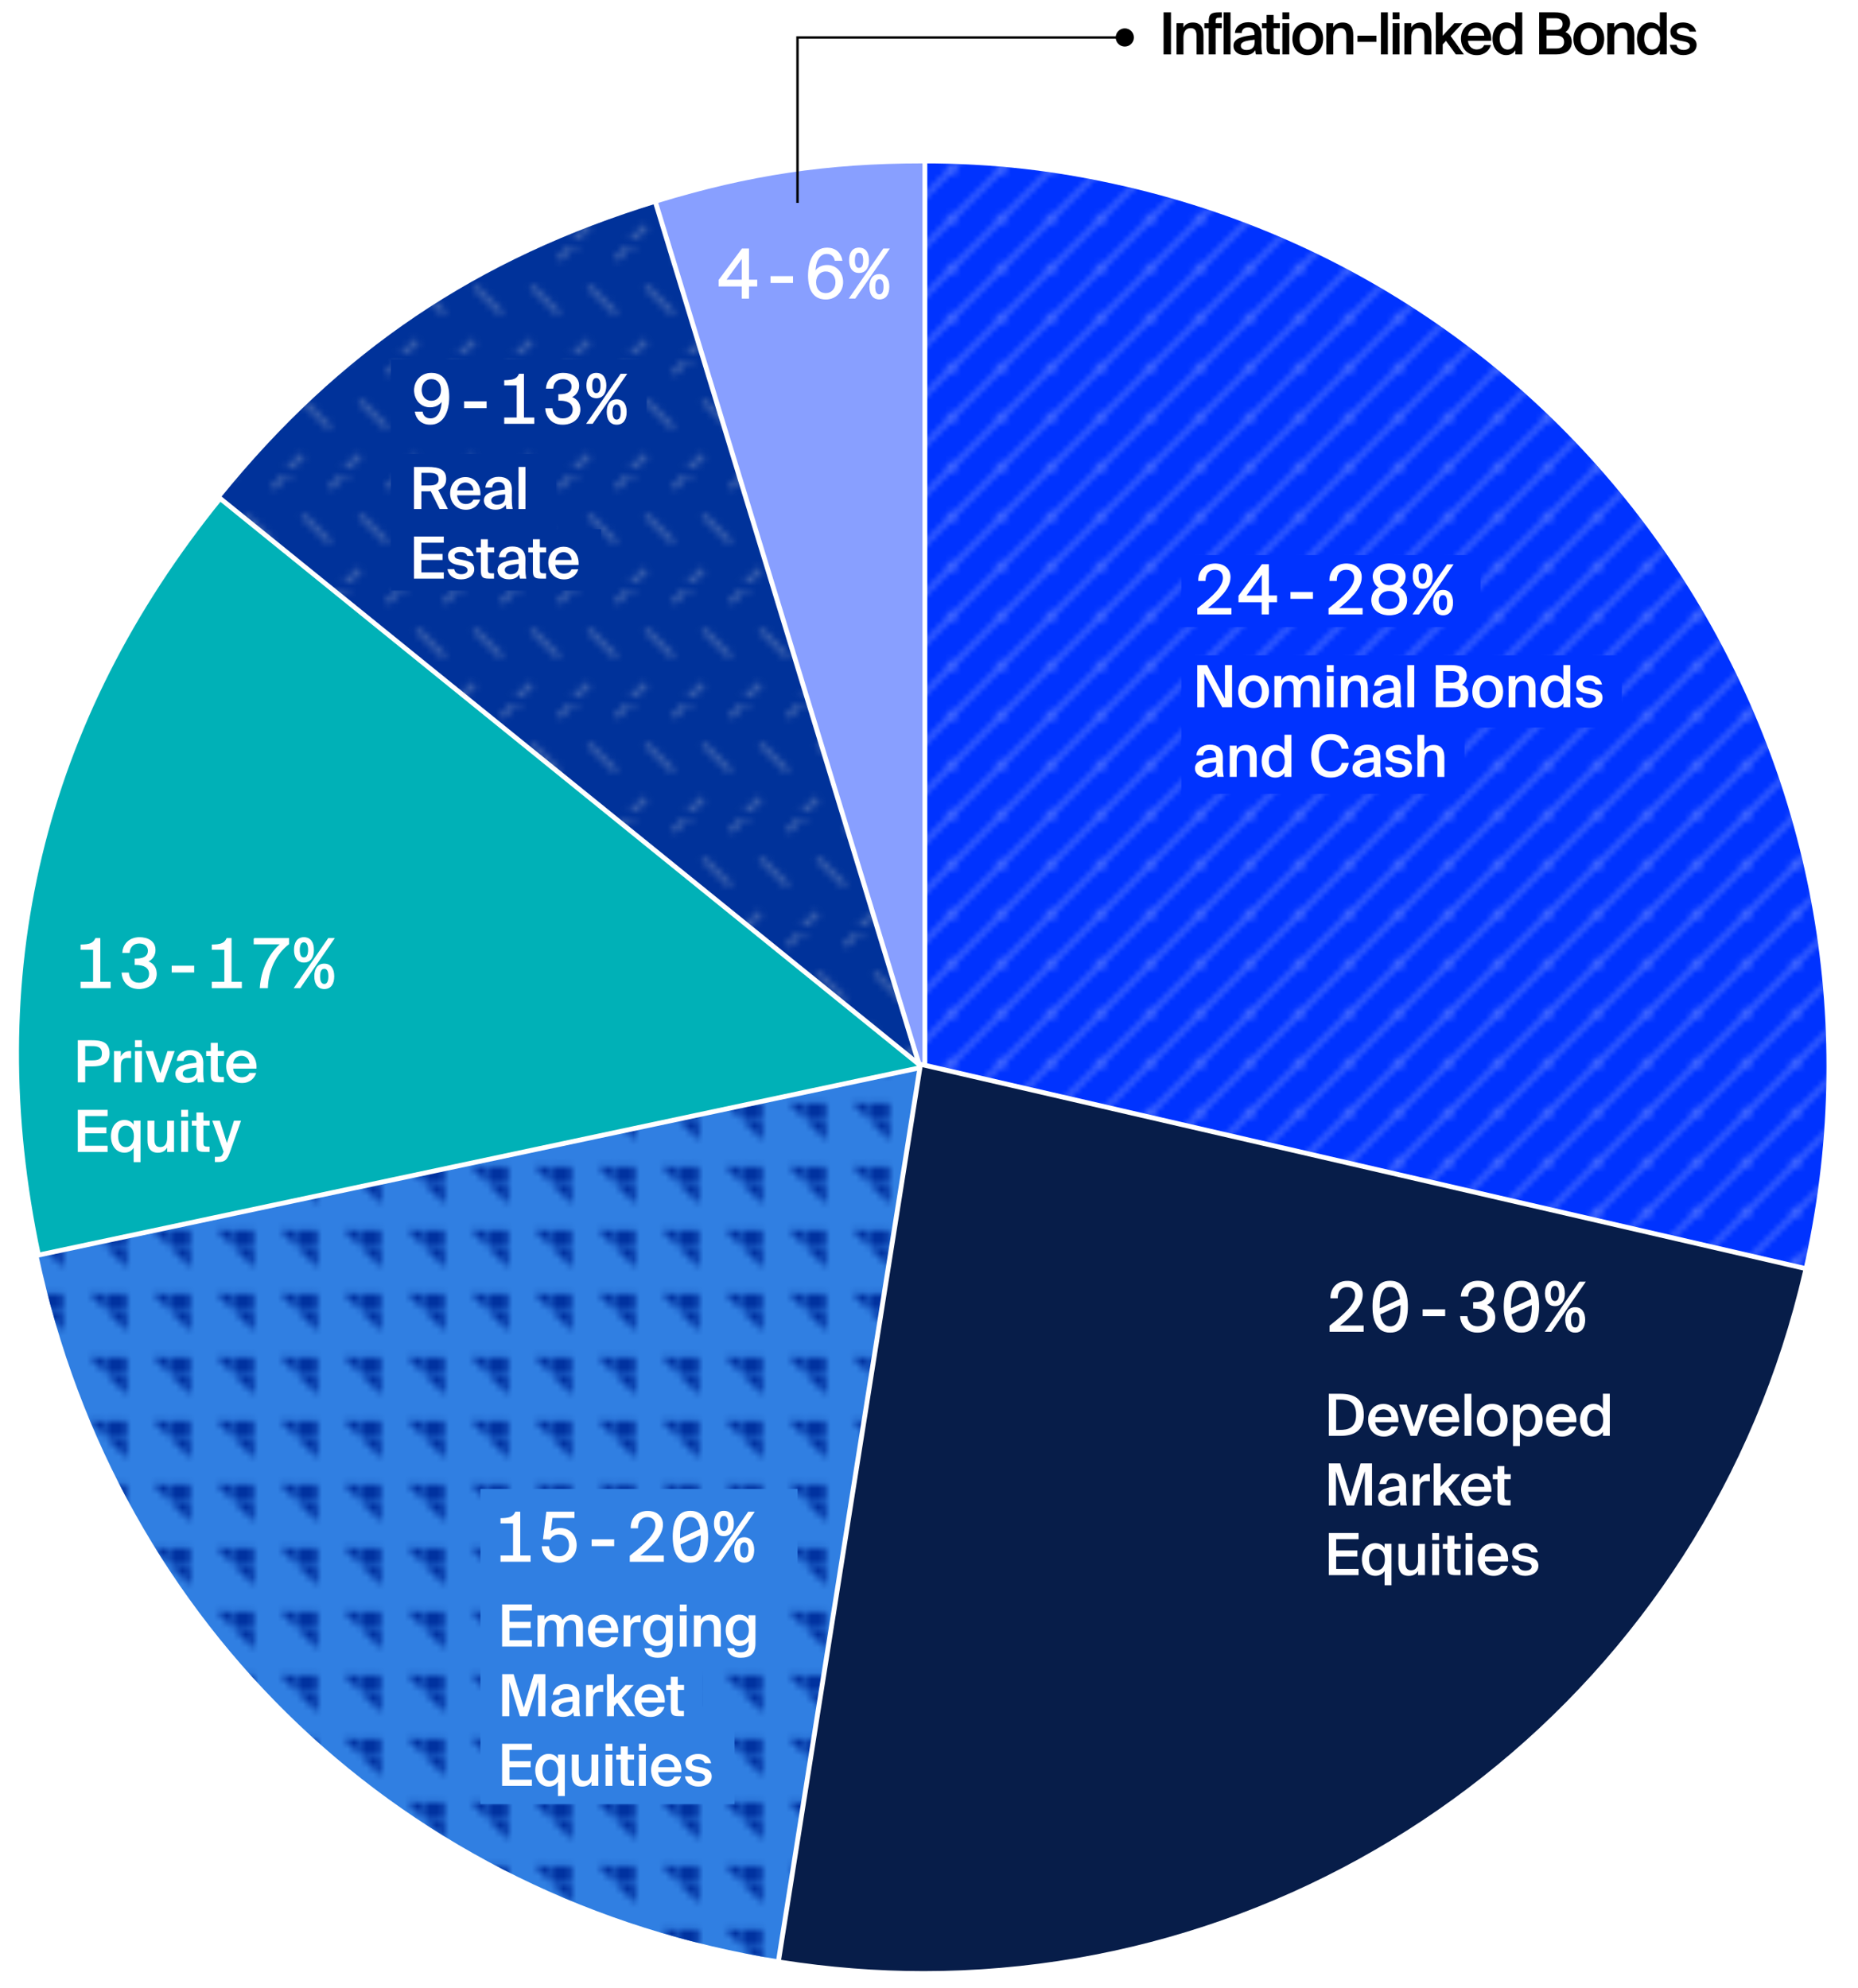 <?xml version="1.0" encoding="utf-8"?>
<!-- Generator: Adobe Illustrator 27.6.1, SVG Export Plug-In . SVG Version: 6.00 Build 0)  -->
<svg version="1.1" id="Layer_1" xmlns="http://www.w3.org/2000/svg" xmlns:xlink="http://www.w3.org/1999/xlink" x="0px" y="0px"
	 viewBox="0 0 336.7 360.22" style="enable-background:new 0 0 336.7 360.22;" xml:space="preserve">
<style type="text/css">
	.st0{fill:none;}
	.st1{fill:#0032A0;}
	.st2{fill:#FFFFFF;stroke:#FFFFFF;stroke-width:0.5;stroke-miterlimit:10;}
	.st3{fill:#E0E1E2;}
	.st4{fill:#307FE2;}
	.st5{fill:url(#SVGID_1_);}
	.st6{fill:#4ABFC7;}
	.st7{fill:#00329A;}
	.st8{fill:#FFFFFF;}
	.st9{fill:#0033FF;}
	.st10{opacity:0.5;}
	.st11{fill:url(#SVGID_00000141427625595757872460000011657491237145205377_);}
	.st12{fill:#00B1B7;stroke:#FFFFFF;stroke-width:0.877;stroke-miterlimit:10;enable-background:new    ;}
	.st13{fill:url(#SVGID_00000067927358409334160810000017188066234454300846_);}
	.st14{fill:#889FFF;}
	.st15{fill:#071D49;}
	.st16{fill:#FFFFFF;stroke:#FFFFFF;stroke-width:0.175;stroke-miterlimit:10;}
	.st17{enable-background:new    ;}
	.st18{fill:none;stroke:#000000;stroke-width:0.438;stroke-miterlimit:10;}
	.st19{fill:#00329A;enable-background:new    ;}
</style>
<pattern  y="360.22" width="9.64" height="9.64" patternUnits="userSpaceOnUse" id="VK11_6" viewBox="0 -9.64 9.64 9.64" style="overflow:visible;">
	<g>
		<rect y="-9.64" class="st0" width="9.64" height="9.64"/>
		<polygon class="st1" points="6.88,-2.76 9.64,0 9.64,-2.76 		"/>
		<rect x="0" y="-2.76" class="st1" width="2.76" height="2.76"/>
		<polygon class="st1" points="2.76,-6.88 2.76,-9.64 0,-9.64 		"/>
	</g>
</pattern>
<pattern  y="360.22" width="8.5" height="8.5" patternUnits="userSpaceOnUse" id="VQ25_4" viewBox="8.75 -17.26 8.5 8.5" style="overflow:visible;">
	<g>
		<rect x="8.75" y="-17.26" class="st0" width="8.5" height="8.5"/>
		<g>
			<polygon class="st2" points="25.76,-8.75 25.59,-8.75 21.42,-4.59 17.26,-0.43 17.26,-0.25 17.44,-0.25 21.6,-4.41 25.76,-8.58 
							"/>
			<polygon class="st2" points="17.26,-8.75 17.26,-8.58 17.44,-8.75 			"/>
		</g>
		<g>
			<polygon class="st2" points="17.26,-8.75 17.08,-8.75 12.92,-4.59 8.75,-0.43 8.76,-0.25 8.93,-0.25 13.1,-4.41 17.26,-8.58 			
				"/>
			<polygon class="st2" points="8.76,-8.75 8.75,-8.58 8.93,-8.75 			"/>
		</g>
		<g>
			<polygon class="st2" points="8.75,-8.75 8.58,-8.75 4.41,-4.59 0.25,-0.43 0.25,-0.25 0.43,-0.25 4.59,-4.41 8.75,-8.58 			"/>
		</g>
		<g>
			<polygon class="st2" points="25.76,-17.26 25.59,-17.26 21.42,-13.09 17.26,-8.93 17.26,-8.75 17.44,-8.75 21.6,-12.92 
				25.76,-17.08 			"/>
			<polygon class="st2" points="17.26,-17.26 17.26,-17.08 17.44,-17.26 			"/>
		</g>
		<g>
			<polygon class="st2" points="17.08,-8.75 17.26,-8.75 17.26,-8.93 			"/>
			<polygon class="st2" points="17.26,-17.26 17.08,-17.26 12.92,-13.09 8.75,-8.93 8.76,-8.75 8.93,-8.75 13.1,-12.92 
				17.26,-17.08 			"/>
			<polygon class="st2" points="8.76,-17.26 8.75,-17.08 8.93,-17.26 			"/>
		</g>
		<g>
			<polygon class="st2" points="8.58,-8.75 8.75,-8.75 8.75,-8.93 			"/>
			<polygon class="st2" points="8.75,-17.26 8.58,-17.26 4.41,-13.09 0.25,-8.93 0.25,-8.75 0.43,-8.75 4.59,-12.92 8.75,-17.08 			
				"/>
		</g>
		<g>
			<polygon class="st2" points="25.76,-25.76 25.59,-25.76 21.42,-21.6 17.26,-17.43 17.26,-17.26 17.44,-17.26 21.6,-21.42 
				25.76,-25.59 			"/>
		</g>
		<g>
			<polygon class="st2" points="17.08,-17.26 17.26,-17.26 17.26,-17.43 			"/>
			<polygon class="st2" points="17.26,-25.76 17.08,-25.76 12.92,-21.6 8.75,-17.43 8.76,-17.26 8.93,-17.26 13.1,-21.42 
				17.26,-25.59 			"/>
		</g>
		<g>
			<polygon class="st2" points="8.58,-17.26 8.75,-17.26 8.75,-17.43 			"/>
			<polygon class="st2" points="8.75,-25.76 8.58,-25.76 4.41,-21.6 0.25,-17.43 0.25,-17.26 0.43,-17.26 4.59,-21.42 8.75,-25.59 
							"/>
		</g>
	</g>
</pattern>
<pattern  y="360.22" width="8.5" height="17.01" patternUnits="userSpaceOnUse" id="VQ56_7" viewBox="0 -17.01 8.5 17.01" style="overflow:visible;">
	<g>
		<rect x="0" y="-17.01" class="st0" width="8.5" height="17.01"/>
		<polygon class="st3" points="8.5,0 8.5,-0.71 7.8,0 		"/>
		<polygon class="st3" points="0,-0.71 0,0 0.71,0 2.48,-1.77 1.77,-2.48 		"/>
		<polygon class="st3" points="7.8,-17.01 6.02,-15.24 6.73,-14.53 8.5,-16.3 8.5,-17.01 		"/>
		<polygon class="st3" points="0,-17.01 0,-16.3 0.71,-17.01 		"/>
		<rect x="3.75" y="-11.51" transform="matrix(0.707 -0.707 0.707 0.707 7.259 0.516)" class="st3" width="1" height="6.01"/>
	</g>
</pattern>
<g>
	<g>
		<path class="st4" d="M167.17,193.4L6.96,227.45c14.31,67.33,66.6,116.95,134.59,127.72L167.17,193.4z"/>
		<pattern  id="SVGID_1_" xlink:href="#VK11_6" patternTransform="matrix(1.152 0 0 1.152 1102.648 1355.231)">
		</pattern>
		<path class="st5" d="M167.17,193.4L6.96,227.45c14.31,67.33,66.6,116.95,134.59,127.72L167.17,193.4z"/>
		<path class="st6" d="M167.17,193.4V29.61c-17.19,0-31.45,2.13-47.89,7.16L167.17,193.4z"/>
		<g>
			<path class="st7" d="M39.26,90.39l0.28-0.34c21.56-26.62,46.85-43.68,79.61-53.7l0.42-0.13l48.43,158.42L39.26,90.39z"/>
			<path class="st8" d="M119.28,36.77l47.89,156.63L39.88,90.32C61.51,63.61,86.41,46.82,119.28,36.77 M119.86,35.67l-0.84,0.26
				C86.18,45.97,60.81,63.08,39.2,89.77l-0.55,0.68L39.33,91l127.29,103.07l2.23,1.8l-0.84-2.74L120.12,36.51L119.86,35.67
				L119.86,35.67z"/>
		</g>
		<g>
			<path class="st9" d="M166.73,193.75V29.17h0.44c12.94,0,24.33,1.3,36.94,4.21c88.23,20.37,143.44,108.73,123.07,196.96l-0.1,0.43
				L166.73,193.75z"/>
			<path class="st8" d="M167.17,29.61c12.84,0,24.33,1.31,36.84,4.2C292.15,54.16,347.1,142.1,326.76,230.24L167.17,193.4V29.61
				 M167.17,28.73h-0.88v0.88V193.4v0.7l0.68,0.16l159.59,36.84l0.85,0.2l0.2-0.85c9.89-42.86,2.51-87-20.8-124.3
				c-23.31-37.3-59.75-63.29-102.6-73.19C191.57,30.03,180.14,28.73,167.17,28.73L167.17,28.73z"/>
		</g>
		<g class="st10">
			
				<pattern  id="SVGID_00000060024875711429920670000001892639461783001266_" xlink:href="#VQ25_4" patternTransform="matrix(1 0 0 1 -187.293 -59.275)"  class="st10">
			</pattern>
			<path style="fill:url(#SVGID_00000060024875711429920670000001892639461783001266_);" d="M167.17,193.4l159.59,36.84
				C347.1,142.1,292.15,54.16,204.01,33.81c-12.52-2.89-24-4.2-36.84-4.2V193.4z"/>
		</g>
		<path class="st12" d="M167.17,193.4L39.88,90.32C7.37,130.46-3.78,176.93,6.96,227.45L167.17,193.4z"/>
		<g class="st10">
			
				<pattern  id="SVGID_00000013914227743272358080000009603664573718082442_" xlink:href="#VQ56_7" patternTransform="matrix(1.152 0 0 1.152 1089.243 1309.182)"  class="st10">
			</pattern>
			<path style="fill:url(#SVGID_00000013914227743272358080000009603664573718082442_);" d="M167.17,193.4L119.28,36.77
				c-32.87,10.05-57.77,26.84-79.4,53.56L167.17,193.4z"/>
		</g>
		<g>
			<path class="st14" d="M118.73,36.48l0.42-0.13c16.45-5.03,30.81-7.18,48.01-7.18h0.44v167.16L118.73,36.48z"/>
			<path class="st8" d="M167.17,29.61V193.4L119.28,36.77C135.72,31.74,149.98,29.61,167.17,29.61 M168.04,28.73h-0.88
				c-17.25,0-31.65,2.15-48.14,7.2l-0.84,0.26l0.26,0.84l47.89,156.63l1.71,5.61v-5.87V29.61V28.73L168.04,28.73z"/>
		</g>
		<g>
			<path class="st15" d="M167.39,357.65c-8.62,0-17.34-0.69-25.92-2.05l-0.43-0.07l25.76-162.67l160.47,37.05l-0.1,0.43
				c-8.38,36.3-29.06,68.97-58.21,91.99C240.11,345.1,204.04,357.65,167.39,357.65C167.4,357.65,167.4,357.65,167.39,357.65z"/>
			<path class="st8" d="M167.17,193.4l159.59,36.84c-17.39,75.35-84.3,126.97-159.36,126.97c-8.53,0-17.17-0.67-25.85-2.04
				L167.17,193.4 M166.45,192.33l-0.15,0.93l-25.62,161.77l-0.14,0.87l0.87,0.14c8.6,1.36,17.34,2.05,25.99,2.05
				c36.74,0,72.91-12.58,101.85-35.42c14.4-11.36,26.7-24.93,36.57-40.33c10.18-15.89,17.52-33.35,21.8-51.9l0.2-0.85l-0.85-0.2
				l-159.59-36.84L166.45,192.33L166.45,192.33z"/>
		</g>
	</g>
	<g>
		<path class="st16" d="M246.86,234.59c0,2.06-1.99,3.88-4.26,5.7h4.42v0.97h-6v-0.97c2.98-2.32,4.64-3.99,4.64-5.55
			c0-0.92-0.53-1.58-1.53-1.58c-0.92,0-1.77,0.56-1.79,2.03h-1.15c-0.02-1.69,1.15-2.98,2.96-2.98
			C245.69,232.19,246.86,233.08,246.86,234.59z"/>
		<path class="st16" d="M248.81,236.76c0-2.76,0.86-4.57,3.11-4.57c2.25,0,3.12,1.8,3.12,4.57c0,2.76-0.87,4.65-3.12,4.65
			C249.67,241.42,248.81,239.52,248.81,236.76z M249.96,237.22l3.84-1.76c-0.2-1.55-0.82-2.31-1.89-2.31
			c-1.34,0-1.96,1.18-1.96,3.61C249.95,236.92,249.95,237.07,249.96,237.22z M253.89,236.76c0-0.14,0-0.26-0.01-0.39l-3.84,1.78
			c0.21,1.52,0.82,2.3,1.88,2.3C253.25,240.45,253.89,239.19,253.89,236.76z"/>
		<path class="st16" d="M257.9,238.42v-1.06h3.9v1.06H257.9z"/>
		<path class="st16" d="M269.65,238.76c0-1.25-1.07-1.71-2.43-1.71h-0.17v-0.99h0.14c1.46,0,2.25-0.48,2.25-1.51
			c0-0.9-0.74-1.4-1.64-1.4c-1.13,0-1.74,0.72-1.83,1.72h-1.15c0.12-1.57,1.28-2.68,3.02-2.68c1.44,0,2.81,0.63,2.81,2.25
			c0,0.91-0.49,1.69-1.39,2.06c1.25,0.43,1.61,1.34,1.61,2.25c0,1.77-1.55,2.66-3.12,2.66c-1.98,0-2.95-1.36-3.06-2.81h1.14
			c0.12,1.08,0.74,1.84,1.93,1.84C268.87,240.45,269.65,239.82,269.65,238.76z"/>
		<path class="st16" d="M272.59,236.76c0-2.76,0.86-4.57,3.11-4.57c2.25,0,3.12,1.8,3.12,4.57c0,2.76-0.87,4.65-3.12,4.65
			C273.45,241.42,272.59,239.52,272.59,236.76z M273.74,237.22l3.84-1.76c-0.2-1.55-0.82-2.31-1.89-2.31
			c-1.34,0-1.96,1.18-1.96,3.61C273.73,236.92,273.73,237.07,273.74,237.22z M277.67,236.76c0-0.14,0-0.26-0.01-0.39l-3.84,1.78
			c0.21,1.52,0.82,2.3,1.88,2.3C277.03,240.45,277.67,239.19,277.67,236.76z"/>
		<path class="st16" d="M280.06,234.4c0-1.34,0.56-2.21,1.71-2.21c1.15,0,1.72,0.87,1.72,2.21c0,1.31-0.57,2.21-1.72,2.21
			C280.63,236.61,280.06,235.72,280.06,234.4z M280.09,241.26l6.14-8.9h0.98l-6.15,8.9H280.09z M282.62,234.4
			c0-0.97-0.31-1.46-0.85-1.46c-0.55,0-0.84,0.49-0.84,1.46c0,0.94,0.28,1.46,0.84,1.46C282.31,235.87,282.62,235.35,282.62,234.4z
			 M283.74,239.19c0-1.34,0.56-2.21,1.72-2.21c1.14,0,1.71,0.87,1.71,2.21c0,1.33-0.57,2.22-1.71,2.22
			C284.31,241.42,283.74,240.52,283.74,239.19z M286.3,239.19c0-0.96-0.3-1.45-0.84-1.45c-0.56,0-0.85,0.49-0.85,1.45
			c0,0.96,0.28,1.47,0.85,1.47C286,240.67,286.3,240.15,286.3,239.19z"/>
	</g>
	<g>
		<path class="st16" d="M18.09,170.09v7.93h1.87v0.97h-5.27v-0.97h2.27v-5.99h-2.27v-0.77c1.49-0.04,2.21-0.2,2.66-1.17H18.09z"/>
		<path class="st16" d="M27.1,176.5c0-1.25-1.07-1.71-2.43-1.71h-0.17v-0.99h0.14c1.46,0,2.25-0.48,2.25-1.51
			c0-0.9-0.74-1.4-1.65-1.4c-1.13,0-1.74,0.72-1.83,1.72h-1.15c0.12-1.57,1.28-2.68,3.02-2.68c1.44,0,2.81,0.63,2.81,2.25
			c0,0.91-0.49,1.69-1.39,2.06c1.25,0.43,1.61,1.34,1.61,2.25c0,1.77-1.55,2.66-3.12,2.66c-1.98,0-2.95-1.36-3.06-2.81h1.14
			c0.12,1.08,0.74,1.84,1.93,1.84C26.32,178.18,27.1,177.55,27.1,176.5z"/>
		<path class="st16" d="M31.2,176.15v-1.06h3.9v1.06H31.2z"/>
		<path class="st16" d="M41.87,170.09v7.93h1.87v0.97h-5.27v-0.97h2.27v-5.99h-2.27v-0.77c1.49-0.04,2.21-0.2,2.66-1.17H41.87z"/>
		<path class="st16" d="M46.05,170.09h6.25v0.96c-2.27,1.74-3.76,4.68-3.84,7.94h-1.29c0.2-3.19,1.65-6.21,3.76-7.94h-4.87V170.09z"
			/>
		<path class="st16" d="M53.37,172.14c0-1.34,0.56-2.21,1.71-2.21c1.15,0,1.72,0.87,1.72,2.21c0,1.31-0.56,2.21-1.72,2.21
			C53.93,174.35,53.37,173.45,53.37,172.14z M53.39,178.99l6.14-8.9h0.98l-6.15,8.9H53.39z M55.92,172.14
			c0-0.97-0.31-1.46-0.85-1.46c-0.55,0-0.83,0.49-0.83,1.46c0,0.95,0.28,1.46,0.83,1.46C55.61,173.6,55.92,173.08,55.92,172.14z
			 M57.05,176.93c0-1.34,0.56-2.21,1.72-2.21c1.14,0,1.71,0.87,1.71,2.21c0,1.33-0.56,2.22-1.71,2.22
			C57.61,179.15,57.05,178.25,57.05,176.93z M59.6,176.93c0-0.96-0.29-1.45-0.83-1.45c-0.56,0-0.85,0.49-0.85,1.45
			c0,0.96,0.28,1.47,0.85,1.47C59.31,178.4,59.6,177.88,59.6,176.93z"/>
	</g>
	<g>
		<path class="st16" d="M137.13,51.83h-1.49v2.2h-1.13v-2.2h-4.2v-1.06l4.19-5.65h1.14v5.65h1.49V51.83z M131.49,50.77h3.02v-4.12
			L131.49,50.77z"/>
		<path class="st16" d="M139.72,51.19v-1.06h3.9v1.06H139.72z"/>
		<path class="st16" d="M147.68,49.32c0.38-0.69,1.11-1.21,2.23-1.21c1.57,0,2.79,1.25,2.79,3.02c0,1.63-1.23,3.06-3.04,3.06
			c-2.11,0-3.14-1.56-3.14-4.26c0-2.5,0.92-4.96,3.36-4.96c1.66,0,2.5,1.09,2.68,2.2h-1.22c-0.14-0.79-0.71-1.24-1.52-1.24
			C148.45,45.92,147.73,47.3,147.68,49.32z M149.64,53.21c1.08,0,1.85-0.84,1.85-2.04c0-1.19-0.76-2.06-1.84-2.06
			c-1.11,0-1.85,0.87-1.85,2.06C147.8,52.39,148.52,53.21,149.64,53.21z"/>
		<path class="st16" d="M153.96,47.17c0-1.34,0.56-2.21,1.71-2.21c1.15,0,1.72,0.87,1.72,2.21c0,1.31-0.56,2.21-1.72,2.21
			C154.52,49.38,153.96,48.49,153.96,47.17z M153.98,54.02l6.14-8.9h0.98l-6.15,8.9H153.98z M156.51,47.17
			c0-0.97-0.31-1.46-0.85-1.46c-0.55,0-0.83,0.49-0.83,1.46c0,0.95,0.28,1.46,0.83,1.46C156.21,48.63,156.51,48.12,156.51,47.17z
			 M157.64,51.96c0-1.34,0.56-2.21,1.72-2.21c1.14,0,1.71,0.87,1.71,2.21c0,1.33-0.56,2.22-1.71,2.22
			C158.21,54.18,157.64,53.29,157.64,51.96z M160.2,51.96c0-0.96-0.29-1.45-0.83-1.45c-0.56,0-0.85,0.49-0.85,1.45
			c0,0.96,0.28,1.47,0.85,1.47C159.9,53.43,160.2,52.92,160.2,51.96z"/>
	</g>
	<g class="st17">
		<path class="st8" d="M19.86,190.91c0,1.93-1.42,2.35-3.22,2.35h-1.2v2.88H14.1v-7.63h2.51C18.29,188.51,19.86,188.78,19.86,190.91
			z M15.44,192.16h1.24c1.01,0,1.79-0.15,1.79-1.24c0-1.24-0.92-1.34-1.85-1.34h-1.18V192.16z"/>
		<path class="st8" d="M23.15,191.72c-0.79,0-1.24,0.32-1.24,1.45v2.97h-1.25v-5.66h1.23v1.01c0.31-0.63,0.85-1.01,1.54-1.02
			c0.09,0,0.23,0.01,0.33,0.02v1.26C23.54,191.73,23.34,191.72,23.15,191.72z"/>
		<path class="st8" d="M25.71,189.77h-1.25v-1.26h1.25V189.77z M25.71,196.14h-1.25v-5.66h1.25V196.14z"/>
		<path class="st8" d="M30.35,190.48h1.3l-2.04,5.66h-1.18l-2.06-5.66h1.38l1.3,4.04L30.35,190.48z"/>
		<path class="st8" d="M35.59,192.6v-0.11c0-0.97-0.56-1.26-1.18-1.26c-0.63,0-1.1,0.34-1.14,1.02h-1.23
			c0.08-1.16,1.04-1.95,2.41-1.95c1.36,0,2.42,0.62,2.39,2.43c0,0.28-0.02,0.95-0.02,1.46c0,0.72,0.06,1.46,0.17,1.94h-1.15
			c-0.04-0.24-0.08-0.38-0.11-0.77c-0.36,0.61-1.03,0.9-1.86,0.9c-1.23,0-2.09-0.66-2.09-1.69
			C31.78,193.17,33.52,192.81,35.59,192.6z M33.11,194.55c0,0.49,0.41,0.79,1.04,0.79c0.93,0,1.47-0.47,1.47-1.43v-0.43
			C33.83,193.64,33.11,193.9,33.11,194.55z"/>
		<path class="st8" d="M39.46,188.98v1.49h1.14v0.9h-1.14v3.08c0,0.58,0.14,0.72,0.67,0.72h0.45v0.96h-0.93
			c-1.21,0-1.45-0.33-1.45-1.48v-3.27h-0.84v-0.9h0.84v-1.49H39.46z"/>
		<path class="st8" d="M43.8,195.23c0.65,0,1.17-0.26,1.39-0.79h1.23c-0.26,0.9-1.1,1.83-2.57,1.83c-1.82,0-2.86-1.39-2.86-3.01
			c0-1.7,1.17-2.91,2.78-2.91c1.74,0,2.82,1.41,2.71,3.31h-4.22C42.34,194.72,43.08,195.23,43.8,195.23z M45.21,192.75
			c-0.03-0.88-0.7-1.42-1.44-1.42c-0.59,0-1.4,0.35-1.5,1.42H45.21z"/>
		<path class="st8" d="M19.5,201.13v1.12h-4.06v2.04h3.84v1.1h-3.84v2.24h4.06v1.13h-5.4v-7.63H19.5z"/>
		<path class="st8" d="M25.47,203.1v7.5h-1.25v-2.59c-0.34,0.56-0.93,0.88-1.68,0.88c-1.38,0-2.43-1.15-2.43-2.97
			c0-1.81,1.05-2.96,2.43-2.96c0.76,0,1.35,0.33,1.68,0.88v-0.76H25.47z M21.41,205.93c0,1.2,0.53,1.95,1.4,1.95
			c0.82,0,1.46-0.64,1.46-1.95s-0.64-1.94-1.46-1.94C21.93,203.99,21.41,204.74,21.41,205.93z"/>
		<path class="st8" d="M28.62,208.9c-1.35,0-1.89-0.88-1.89-2.23v-3.57h1.25v3.26c0,0.77,0.11,1.52,1.04,1.52s1.27-0.74,1.27-1.76
			v-3.02h1.25v5.66h-1.25v-0.78C29.96,208.57,29.39,208.9,28.62,208.9z"/>
		<path class="st8" d="M34.09,202.39h-1.25v-1.26h1.25V202.39z M34.09,208.76h-1.25v-5.66h1.25V208.76z"/>
		<path class="st8" d="M36.87,201.6v1.49H38v0.9h-1.14v3.08c0,0.58,0.14,0.72,0.67,0.72h0.45v0.96h-0.93
			c-1.21,0-1.45-0.33-1.45-1.48V204h-0.84v-0.9h0.84v-1.49H36.87z"/>
		<path class="st8" d="M38.96,209.64h0.47c0.55,0,0.78-0.04,1.03-0.78l0.06-0.14l-2.05-5.63h1.37l1.28,4.06l1.28-4.06h1.28
			l-1.99,5.65c-0.53,1.46-0.9,1.85-2.18,1.85h-0.57V209.64z"/>
	</g>
	<g class="st17">
		<path class="st8" d="M247.14,256.39c0,2.98-1.84,3.82-4.26,3.82h-2.08v-7.63h2.08C245.3,252.58,247.14,253.41,247.14,256.39z
			 M242.13,253.65v5.48h0.68c1.46,0,2.94-0.33,2.94-2.75c0-2.41-1.47-2.74-2.94-2.74H242.13z"/>
		<path class="st8" d="M250.74,259.3c0.65,0,1.17-0.26,1.39-0.79h1.23c-0.26,0.9-1.1,1.83-2.57,1.83c-1.82,0-2.86-1.39-2.86-3.01
			c0-1.7,1.17-2.91,2.78-2.91c1.74,0,2.82,1.41,2.71,3.31h-4.22C249.29,258.79,250.03,259.3,250.74,259.3z M252.15,256.82
			c-0.03-0.88-0.71-1.42-1.44-1.42c-0.59,0-1.4,0.35-1.5,1.42H252.15z"/>
		<path class="st8" d="M257.52,254.55h1.3l-2.04,5.66h-1.18l-2.06-5.66h1.38l1.3,4.04L257.52,254.55z"/>
		<path class="st8" d="M261.76,259.3c0.65,0,1.17-0.26,1.39-0.79h1.23c-0.26,0.9-1.1,1.83-2.57,1.83c-1.82,0-2.86-1.39-2.86-3.01
			c0-1.7,1.17-2.91,2.78-2.91c1.74,0,2.82,1.41,2.71,3.31h-4.22C260.3,258.79,261.04,259.3,261.76,259.3z M263.17,256.82
			c-0.03-0.88-0.7-1.42-1.44-1.42c-0.59,0-1.4,0.35-1.5,1.42H263.17z"/>
		<path class="st8" d="M265.39,260.21v-7.63h1.25v7.63H265.39z"/>
		<path class="st8" d="M270.41,260.34c-1.38,0-2.79-0.92-2.79-2.96c0-2.04,1.41-2.97,2.79-2.97c1.38,0,2.79,0.93,2.79,2.97
			C273.2,259.43,271.79,260.34,270.41,260.34z M271.9,257.39c0-1.3-0.71-1.95-1.49-1.95c-0.79,0-1.49,0.64-1.49,1.95
			c0,1.31,0.7,1.94,1.49,1.94C271.2,259.32,271.9,258.69,271.9,257.39z"/>
		<path class="st8" d="M275.43,255.3c0.34-0.56,0.93-0.88,1.68-0.88c1.38,0,2.43,1.15,2.43,2.96c0,1.82-1.05,2.97-2.43,2.97
			c-0.76,0-1.35-0.33-1.68-0.88v2.59h-1.25v-7.5h1.25V255.3z M278.24,257.38c0-1.19-0.53-1.94-1.4-1.94c-0.82,0-1.46,0.63-1.46,1.94
			s0.64,1.95,1.46,1.95C277.71,259.32,278.24,258.58,278.24,257.38z"/>
		<path class="st8" d="M282.99,259.3c0.65,0,1.17-0.26,1.39-0.79h1.23c-0.26,0.9-1.1,1.83-2.57,1.83c-1.82,0-2.86-1.39-2.86-3.01
			c0-1.7,1.17-2.91,2.78-2.91c1.74,0,2.82,1.41,2.71,3.31h-4.22C281.54,258.79,282.28,259.3,282.99,259.3z M284.4,256.82
			c-0.03-0.88-0.71-1.42-1.44-1.42c-0.59,0-1.4,0.35-1.5,1.42H284.4z"/>
		<path class="st8" d="M291.72,252.58v7.63h-1.25v-0.75c-0.34,0.56-0.93,0.88-1.68,0.88c-1.34,0-2.46-1.15-2.46-2.97
			c0-1.81,1.13-2.96,2.46-2.96c0.76,0,1.35,0.33,1.68,0.88v-2.72H291.72z M287.63,257.38c0,1.2,0.6,1.95,1.43,1.95
			c0.82,0,1.46-0.64,1.46-1.95s-0.64-1.94-1.46-1.94C288.23,255.44,287.63,256.19,287.63,257.38z"/>
		<path class="st8" d="M242.1,266.65v6.18h-1.3v-7.63h2.07l1.85,6.08l1.84-6.08h2.07v7.63h-1.3v-6.18l-1.94,6.18h-1.36L242.1,266.65
			z"/>
		<path class="st8" d="M253.55,269.29v-0.11c0-0.97-0.56-1.26-1.18-1.26c-0.63,0-1.1,0.34-1.14,1.02H250
			c0.08-1.16,1.04-1.95,2.41-1.95c1.36,0,2.42,0.62,2.39,2.43c0,0.28-0.02,0.95-0.02,1.46c0,0.72,0.06,1.46,0.17,1.94h-1.15
			c-0.04-0.24-0.08-0.38-0.11-0.77c-0.36,0.61-1.03,0.9-1.86,0.9c-1.23,0-2.09-0.66-2.09-1.69
			C249.74,269.86,251.48,269.5,253.55,269.29z M251.07,271.24c0,0.49,0.41,0.79,1.04,0.79c0.93,0,1.47-0.47,1.47-1.43v-0.43
			C251.79,270.33,251.07,270.59,251.07,271.24z"/>
		<path class="st8" d="M258.51,268.41c-0.79,0-1.24,0.32-1.24,1.45v2.97h-1.25v-5.66h1.23v1.01c0.31-0.63,0.85-1.01,1.54-1.02
			c0.09,0,0.23,0.01,0.33,0.02v1.26C258.9,268.42,258.7,268.41,258.51,268.41z"/>
		<path class="st8" d="M261.07,269.44l2.09-2.27h1.5l-2.17,2.33l2.41,3.33h-1.46l-1.78-2.45l-0.6,0.64v1.81h-1.25v-7.63h1.25V269.44
			z"/>
		<path class="st8" d="M267.59,271.92c0.65,0,1.17-0.26,1.39-0.79h1.23c-0.26,0.9-1.1,1.83-2.57,1.83c-1.82,0-2.86-1.39-2.86-3.01
			c0-1.7,1.17-2.91,2.78-2.91c1.74,0,2.82,1.41,2.71,3.31h-4.22C266.14,271.41,266.88,271.92,267.59,271.92z M269,269.44
			c-0.03-0.88-0.7-1.42-1.44-1.42c-0.59,0-1.4,0.35-1.5,1.42H269z"/>
		<path class="st8" d="M272.62,265.67v1.49h1.14v0.9h-1.14v3.08c0,0.58,0.14,0.72,0.67,0.72h0.45v0.96h-0.93
			c-1.21,0-1.45-0.33-1.45-1.48v-3.27h-0.84v-0.9h0.84v-1.49H272.62z"/>
		<path class="st8" d="M246.2,277.82v1.12h-4.06v2.04h3.84v1.1h-3.84v2.24h4.06v1.13h-5.4v-7.63H246.2z"/>
		<path class="st8" d="M252.16,279.79v7.5h-1.25v-2.59c-0.34,0.56-0.93,0.88-1.68,0.88c-1.38,0-2.43-1.15-2.43-2.97
			c0-1.81,1.05-2.96,2.43-2.96c0.76,0,1.35,0.33,1.68,0.88v-0.76H252.16z M248.1,282.62c0,1.2,0.53,1.95,1.4,1.95
			c0.82,0,1.46-0.64,1.46-1.95s-0.64-1.94-1.46-1.94C248.63,280.69,248.1,281.43,248.1,282.62z"/>
		<path class="st8" d="M255.31,285.59c-1.35,0-1.89-0.88-1.89-2.23v-3.57h1.25v3.26c0,0.77,0.11,1.52,1.04,1.52
			c0.94,0,1.27-0.74,1.27-1.76v-3.02h1.25v5.66h-1.25v-0.78C256.66,285.26,256.08,285.59,255.31,285.59z"/>
		<path class="st8" d="M260.79,279.09h-1.25v-1.26h1.25V279.09z M260.79,285.45h-1.25v-5.66h1.25V285.45z"/>
		<path class="st8" d="M263.56,278.3v1.49h1.14v0.9h-1.14v3.08c0,0.58,0.14,0.72,0.67,0.72h0.45v0.96h-0.93
			c-1.21,0-1.45-0.33-1.45-1.48v-3.27h-0.84v-0.9h0.84v-1.49H263.56z"/>
		<path class="st8" d="M266.83,279.09h-1.25v-1.26h1.25V279.09z M266.83,285.45h-1.25v-5.66h1.25V285.45z"/>
		<path class="st8" d="M270.61,284.55c0.65,0,1.17-0.26,1.39-0.79h1.23c-0.26,0.9-1.1,1.83-2.57,1.83c-1.82,0-2.86-1.39-2.86-3.01
			c0-1.7,1.17-2.91,2.78-2.91c1.74,0,2.82,1.41,2.71,3.31h-4.22C269.15,284.03,269.89,284.55,270.61,284.55z M272.01,282.06
			c-0.03-0.88-0.7-1.42-1.44-1.42c-0.59,0-1.4,0.35-1.5,1.42H272.01z"/>
		<path class="st8" d="M276.25,280.62c-0.55,0-1.05,0.24-1.05,0.62c0,0.38,0.27,0.58,0.76,0.67l0.8,0.16
			c1.15,0.22,2.02,0.58,2.02,1.68c0,1.18-1.12,1.83-2.4,1.83c-1.39,0-2.31-0.79-2.45-1.86h1.22c0.12,0.58,0.54,0.92,1.27,0.92
			c0.65,0,1.14-0.27,1.14-0.74c0-0.46-0.42-0.67-0.98-0.78l-0.85-0.17c-0.96-0.19-1.7-0.62-1.7-1.65c0-1,1.07-1.64,2.3-1.64
			c1.1,0,2.11,0.54,2.35,1.67h-1.18C277.35,280.82,276.88,280.62,276.25,280.62z"/>
	</g>
	<g class="st17">
		<path d="M210.86,9.86V2.23h1.34v7.63H210.86z"/>
		<path d="M216.16,4.08c1.37,0,1.93,0.88,1.93,2.23v3.56h-1.25V6.61c0-0.77-0.12-1.51-1.07-1.51s-1.31,0.74-1.31,1.76v3.01h-1.25
			V4.2h1.25v0.79C214.77,4.4,215.37,4.08,216.16,4.08z"/>
		<path d="M220.92,2.23h0.49v0.96h-0.36c-0.62,0-0.76,0.12-0.76,0.71v0.3h1.11v0.9h-1.11v4.76h-1.25V5.11h-0.79V4.2h0.79V3.85
			C219.04,2.53,219.55,2.23,220.92,2.23z"/>
		<path d="M221.74,9.86V2.23h1.25v7.63H221.74z"/>
		<path d="M227.34,6.33V6.22c0-0.97-0.56-1.26-1.18-1.26c-0.63,0-1.1,0.34-1.14,1.02h-1.23c0.08-1.16,1.04-1.95,2.41-1.95
			c1.36,0,2.42,0.62,2.39,2.43c0,0.28-0.02,0.95-0.02,1.46c0,0.72,0.06,1.46,0.17,1.94h-1.15c-0.04-0.24-0.08-0.38-0.11-0.77
			c-0.36,0.61-1.03,0.9-1.86,0.9c-1.23,0-2.09-0.66-2.09-1.69C223.53,6.89,225.27,6.54,227.34,6.33z M224.86,8.27
			c0,0.49,0.41,0.79,1.04,0.79c0.93,0,1.47-0.47,1.47-1.43V7.2C225.59,7.37,224.86,7.62,224.86,8.27z"/>
		<path d="M230.79,2.71V4.2h1.14v0.9h-1.14v3.08c0,0.58,0.14,0.72,0.67,0.72h0.45v0.96h-0.93c-1.21,0-1.45-0.33-1.45-1.48V5.11
			h-0.84V4.2h0.84V2.71H230.79z"/>
		<path d="M233.64,3.5h-1.25V2.23h1.25V3.5z M233.64,9.86h-1.25V4.2h1.25V9.86z"/>
		<path d="M236.99,10c-1.38,0-2.79-0.92-2.79-2.96c0-2.04,1.41-2.97,2.79-2.97c1.38,0,2.79,0.93,2.79,2.97
			C239.77,9.08,238.36,10,236.99,10z M238.48,7.04c0-1.3-0.71-1.95-1.49-1.95c-0.79,0-1.49,0.64-1.49,1.95s0.7,1.94,1.49,1.94
			C237.78,8.98,238.48,8.35,238.48,7.04z"/>
		<path d="M243.3,4.08c1.37,0,1.93,0.88,1.93,2.23v3.56h-1.25V6.61c0-0.77-0.12-1.51-1.07-1.51c-0.96,0-1.31,0.74-1.31,1.76v3.01
			h-1.25V4.2h1.25v0.79C241.91,4.4,242.51,4.08,243.3,4.08z"/>
		<path d="M246,6.46h3.43v1.13H246V6.46z"/>
		<path d="M250.25,9.86V2.23h1.25v7.63H250.25z"/>
		<path d="M253.62,3.5h-1.25V2.23h1.25V3.5z M253.62,9.86h-1.25V4.2h1.25V9.86z"/>
		<path d="M257.45,4.08c1.37,0,1.93,0.88,1.93,2.23v3.56h-1.25V6.61c0-0.77-0.12-1.51-1.07-1.51s-1.31,0.74-1.31,1.76v3.01h-1.25
			V4.2h1.25v0.79C256.07,4.4,256.67,4.08,257.45,4.08z"/>
		<path d="M261.45,6.47l2.09-2.27h1.5l-2.17,2.32l2.41,3.34h-1.46l-1.78-2.45l-0.6,0.64v1.81h-1.25V2.23h1.25V6.47z"/>
		<path d="M267.56,8.96c0.65,0,1.17-0.26,1.39-0.79h1.23c-0.26,0.9-1.1,1.83-2.57,1.83c-1.82,0-2.86-1.39-2.86-3.01
			c0-1.7,1.17-2.91,2.78-2.91c1.74,0,2.82,1.41,2.71,3.31h-4.22C266.1,8.44,266.84,8.96,267.56,8.96z M268.97,6.47
			c-0.03-0.88-0.7-1.42-1.44-1.42c-0.59,0-1.4,0.35-1.5,1.42H268.97z"/>
		<path d="M275.86,2.23v7.63h-1.25V9.11c-0.34,0.56-0.93,0.88-1.68,0.88c-1.34,0-2.46-1.15-2.46-2.97c0-1.81,1.13-2.96,2.46-2.96
			c0.76,0,1.35,0.33,1.68,0.88V2.23H275.86z M271.77,7.03c0,1.2,0.6,1.95,1.43,1.95c0.82,0,1.46-0.64,1.46-1.95
			s-0.64-1.94-1.46-1.94C272.37,5.1,271.77,5.84,271.77,7.03z"/>
		<path d="M281.78,2.23c1.39,0,2.75,0.38,2.75,1.95c0,0.71-0.4,1.36-0.85,1.63c0.63,0.28,1.15,0.78,1.15,1.79
			c0,1.64-1.29,2.26-2.85,2.26h-3.06V2.23H281.78z M281.91,5.42c0.78,0,1.26-0.35,1.26-1.09c0-0.67-0.51-1.02-1.26-1.02h-1.66v2.11
			H281.91z M282.02,8.79c0.95,0,1.42-0.43,1.42-1.19c0-0.78-0.47-1.16-1.49-1.16h-1.7v2.35H282.02z"/>
		<path d="M287.92,10c-1.38,0-2.79-0.92-2.79-2.96c0-2.04,1.41-2.97,2.79-2.97c1.38,0,2.79,0.93,2.79,2.97
			C290.71,9.08,289.3,10,287.92,10z M289.42,7.04c0-1.3-0.71-1.95-1.49-1.95c-0.79,0-1.49,0.64-1.49,1.95s0.7,1.94,1.49,1.94
			C288.71,8.98,289.42,8.35,289.42,7.04z"/>
		<path d="M294.23,4.08c1.37,0,1.93,0.88,1.93,2.23v3.56h-1.25V6.61c0-0.77-0.12-1.51-1.07-1.51s-1.31,0.74-1.31,1.76v3.01h-1.25
			V4.2h1.25v0.79C292.85,4.4,293.45,4.08,294.23,4.08z"/>
		<path d="M302.04,2.23v7.63h-1.25V9.11c-0.34,0.56-0.93,0.88-1.68,0.88c-1.34,0-2.46-1.15-2.46-2.97c0-1.81,1.13-2.96,2.46-2.96
			c0.76,0,1.35,0.33,1.68,0.88V2.23H302.04z M297.95,7.03c0,1.2,0.6,1.95,1.43,1.95c0.82,0,1.46-0.64,1.46-1.95
			s-0.64-1.94-1.46-1.94C298.55,5.1,297.95,5.84,297.95,7.03z"/>
		<path d="M304.92,5.03c-0.55,0-1.05,0.24-1.05,0.62c0,0.38,0.27,0.58,0.76,0.67l0.8,0.16c1.15,0.22,2.02,0.58,2.02,1.68
			c0,1.18-1.12,1.83-2.4,1.83c-1.39,0-2.31-0.79-2.45-1.86h1.22c0.12,0.58,0.54,0.92,1.27,0.92c0.65,0,1.14-0.27,1.14-0.74
			c0-0.46-0.42-0.67-0.98-0.78l-0.85-0.17c-0.96-0.19-1.7-0.62-1.7-1.65c0-1,1.07-1.64,2.3-1.64c1.1,0,2.11,0.54,2.35,1.67h-1.18
			C306.03,5.23,305.55,5.03,304.92,5.03z"/>
	</g>
	<g>
		<g>
			<polyline class="st18" points="203.91,6.79 144.52,6.79 144.52,36.77 			"/>
			<g>
				<path d="M203.83,5.14c0.91,0,1.65,0.74,1.65,1.65s-0.74,1.65-1.65,1.65c-0.91,0-1.65-0.74-1.65-1.65S202.92,5.14,203.83,5.14z"
					/>
			</g>
		</g>
	</g>
	<rect x="70.84" y="65.14" class="st19" width="46.31" height="14.13"/>
	<rect x="70.84" y="95.9" class="st19" width="38.07" height="11.09"/>
	<rect x="70.84" y="82.27" class="st19" width="29.95" height="14.13"/>
	<rect x="87.06" y="269.82" class="st4" width="57.46" height="17.64"/>
	<rect x="87.06" y="284.4" class="st4" width="52.77" height="17.64"/>
	<rect x="87.06" y="309.29" class="st4" width="46.05" height="17.64"/>
	<rect x="87.06" y="296.45" class="st4" width="40.25" height="17.64"/>
	<rect x="214.07" y="118.78" class="st9" width="79.83" height="13.06"/>
	<rect x="214.07" y="130.8" class="st9" width="51.33" height="13.06"/>
	<rect x="214.07" y="100.59" class="st9" width="54.25" height="13.06"/>
	<g>
		<path class="st16" d="M80.15,72.51c-0.38,0.69-1.12,1.22-2.23,1.22c-1.57,0-2.79-1.25-2.79-3.01c0-1.63,1.18-3.06,3.03-3.06
			c2.14,0,3.16,1.55,3.16,4.26c0,2.49-0.91,4.96-3.35,4.96c-1.65,0-2.52-1.08-2.7-2.2h1.23c0.14,0.8,0.71,1.23,1.53,1.23
			C79.36,75.91,80.1,74.55,80.15,72.51z M78.18,68.62c-1.11,0-1.85,0.85-1.85,2.05c0,1.19,0.75,2.05,1.83,2.05
			c1.12,0,1.85-0.86,1.85-2.05C80.01,69.45,79.3,68.62,78.18,68.62z"/>
		<path class="st16" d="M84.19,73.88v-1.06h3.9v1.06H84.19z"/>
		<path class="st16" d="M94.86,67.82v7.93h1.87v0.97h-5.27v-0.97h2.27v-5.99h-2.27v-0.77c1.49-0.04,2.21-0.2,2.66-1.17H94.86z"/>
		<path class="st16" d="M103.87,74.23c0-1.25-1.07-1.71-2.43-1.71h-0.17v-0.99h0.14c1.46,0,2.25-0.48,2.25-1.51
			c0-0.9-0.74-1.4-1.65-1.4c-1.13,0-1.74,0.72-1.83,1.72h-1.15c0.12-1.57,1.28-2.68,3.02-2.68c1.44,0,2.81,0.63,2.81,2.25
			c0,0.91-0.49,1.69-1.39,2.06c1.25,0.43,1.61,1.34,1.61,2.25c0,1.77-1.55,2.66-3.12,2.66c-1.98,0-2.95-1.36-3.06-2.81h1.14
			c0.12,1.08,0.74,1.84,1.93,1.84C103.09,75.91,103.87,75.28,103.87,74.23z"/>
		<path class="st16" d="M106.36,69.87c0-1.34,0.56-2.21,1.71-2.21c1.15,0,1.72,0.87,1.72,2.21c0,1.31-0.56,2.21-1.72,2.21
			C106.92,72.08,106.36,71.18,106.36,69.87z M106.38,76.72l6.14-8.9h0.98l-6.15,8.9H106.38z M108.91,69.87
			c0-0.97-0.31-1.46-0.85-1.46c-0.55,0-0.83,0.49-0.83,1.46c0,0.95,0.28,1.46,0.83,1.46C108.6,71.33,108.91,70.81,108.91,69.87z
			 M110.04,74.66c0-1.34,0.56-2.21,1.72-2.21c1.14,0,1.71,0.87,1.71,2.21c0,1.33-0.56,2.22-1.71,2.22
			C110.6,76.88,110.04,75.98,110.04,74.66z M112.59,74.66c0-0.96-0.29-1.45-0.83-1.45c-0.56,0-0.85,0.49-0.85,1.45
			c0,0.96,0.28,1.47,0.85,1.47C112.3,76.13,112.59,75.61,112.59,74.66z"/>
	</g>
	<g class="st17">
		<path class="st8" d="M77.65,89.04h-1.29v3.21h-1.34v-7.63h2.43c2.25,0,3.4,0.51,3.4,2.2c0,0.98-0.48,1.64-1.43,1.97l1.75,3.46
			h-1.5l-1.61-3.22C77.93,89.04,77.79,89.04,77.65,89.04z M76.36,87.98h1.33c1.15,0,1.8-0.23,1.8-1.15c0-1-0.79-1.14-1.84-1.14
			h-1.28V87.98z"/>
		<path class="st8" d="M84.38,91.34c0.65,0,1.17-0.26,1.39-0.79H87c-0.26,0.9-1.1,1.83-2.57,1.83c-1.82,0-2.86-1.39-2.86-3.01
			c0-1.7,1.17-2.91,2.78-2.91c1.74,0,2.82,1.41,2.71,3.31h-4.22C82.93,90.83,83.67,91.34,84.38,91.34z M85.79,88.86
			c-0.03-0.88-0.7-1.42-1.44-1.42c-0.59,0-1.4,0.35-1.5,1.42H85.79z"/>
		<path class="st8" d="M91.51,88.71v-0.11c0-0.97-0.56-1.26-1.18-1.26c-0.63,0-1.1,0.34-1.14,1.02h-1.23
			c0.08-1.16,1.04-1.95,2.41-1.95c1.36,0,2.42,0.62,2.39,2.43c0,0.28-0.02,0.95-0.02,1.46c0,0.72,0.06,1.46,0.17,1.94h-1.15
			c-0.04-0.24-0.08-0.38-0.11-0.77c-0.36,0.61-1.03,0.9-1.86,0.9c-1.23,0-2.09-0.66-2.09-1.69C87.7,89.28,89.44,88.92,91.51,88.71z
			 M89.03,90.66c0,0.49,0.41,0.79,1.04,0.79c0.93,0,1.47-0.47,1.47-1.43v-0.43C89.75,89.75,89.03,90.01,89.03,90.66z"/>
		<path class="st8" d="M93.97,92.25v-7.63h1.25v7.63H93.97z"/>
		<path class="st8" d="M80.42,97.24v1.11h-4.06v2.04h3.84v1.1h-3.84v2.24h4.06v1.13h-5.4v-7.63H80.42z"/>
		<path class="st8" d="M83.41,100.04c-0.55,0-1.05,0.24-1.05,0.62c0,0.38,0.27,0.58,0.76,0.67l0.8,0.16
			c1.15,0.22,2.02,0.58,2.02,1.68c0,1.18-1.11,1.83-2.4,1.83c-1.39,0-2.31-0.79-2.45-1.86h1.22c0.12,0.58,0.54,0.92,1.27,0.92
			c0.65,0,1.14-0.27,1.14-0.74s-0.42-0.67-0.98-0.78l-0.85-0.17c-0.96-0.19-1.7-0.62-1.7-1.65c0-1,1.07-1.64,2.3-1.64
			c1.1,0,2.11,0.54,2.35,1.67h-1.18C84.51,100.24,84.04,100.04,83.41,100.04z"/>
		<path class="st8" d="M88.4,97.71v1.49h1.14v0.9H88.4v3.08c0,0.58,0.14,0.72,0.67,0.72h0.45v0.96H88.6c-1.21,0-1.45-0.33-1.45-1.48
			v-3.27H86.3v-0.9h0.84v-1.49H88.4z"/>
		<path class="st8" d="M93.97,101.33v-0.11c0-0.97-0.56-1.26-1.18-1.26c-0.63,0-1.1,0.34-1.14,1.02h-1.23
			c0.08-1.16,1.04-1.95,2.41-1.95c1.36,0,2.42,0.62,2.39,2.43c0,0.28-0.02,0.95-0.02,1.46c0,0.72,0.06,1.46,0.17,1.94h-1.15
			c-0.04-0.24-0.08-0.38-0.11-0.77c-0.36,0.61-1.03,0.9-1.86,0.9c-1.23,0-2.09-0.66-2.09-1.69
			C90.16,101.9,91.89,101.54,93.97,101.33z M91.48,103.28c0,0.49,0.41,0.79,1.04,0.79c0.93,0,1.47-0.47,1.47-1.43v-0.43
			C92.21,102.38,91.48,102.63,91.48,103.28z"/>
		<path class="st8" d="M97.83,97.71v1.49h1.14v0.9h-1.14v3.08c0,0.58,0.14,0.72,0.67,0.72h0.45v0.96h-0.93
			c-1.21,0-1.45-0.33-1.45-1.48v-3.27h-0.84v-0.9h0.84v-1.49H97.83z"/>
		<path class="st8" d="M102.17,103.96c0.65,0,1.17-0.26,1.39-0.79h1.23c-0.26,0.9-1.1,1.83-2.57,1.83c-1.82,0-2.86-1.39-2.86-3.01
			c0-1.7,1.17-2.91,2.78-2.91c1.74,0,2.82,1.41,2.71,3.31h-4.22C100.72,103.45,101.46,103.96,102.17,103.96z M103.58,101.48
			c-0.03-0.88-0.7-1.42-1.44-1.42c-0.59,0-1.4,0.35-1.5,1.42H103.58z"/>
	</g>
	<g>
		<path class="st16" d="M94.19,274.04v7.93h1.87v0.97h-5.27v-0.97h2.27v-5.99h-2.27v-0.77c1.49-0.04,2.21-0.2,2.66-1.17H94.19z"/>
		<path class="st16" d="M103.2,280.02c0-1.45-0.98-2.04-1.9-2.04c-0.85,0-1.44,0.5-1.62,0.93l-1.18-0.05l0.58-4.82h4.94V275h-3.98
			l-0.32,2.66c0.47-0.45,1.13-0.66,1.84-0.66c1.47,0,2.85,1.08,2.85,3.01c0,2.01-1.51,3.09-3.09,3.09c-1.98,0-2.95-1.36-3.06-2.81
			h1.14c0.12,1.08,0.74,1.84,1.93,1.84C102.34,282.14,103.2,281.37,103.2,280.02z"/>
		<path class="st16" d="M107.31,280.11v-1.06h3.9v1.06H107.31z"/>
		<path class="st16" d="M120.05,276.28c0,2.06-1.99,3.88-4.26,5.7h4.42v0.97h-6v-0.97c2.98-2.32,4.64-3.99,4.64-5.55
			c0-0.92-0.53-1.58-1.53-1.58c-0.92,0-1.77,0.56-1.79,2.03h-1.15c-0.02-1.69,1.15-2.98,2.96-2.98
			C118.88,273.88,120.05,274.77,120.05,276.28z"/>
		<path class="st16" d="M122,278.45c0-2.76,0.86-4.57,3.11-4.57c2.25,0,3.12,1.8,3.12,4.57c0,2.76-0.87,4.65-3.12,4.65
			C122.86,283.11,122,281.21,122,278.45z M123.15,278.91l3.84-1.76c-0.2-1.55-0.82-2.31-1.89-2.31c-1.34,0-1.96,1.18-1.96,3.61
			C123.14,278.61,123.14,278.76,123.15,278.91z M127.08,278.45c0-0.14,0-0.26-0.01-0.39l-3.84,1.78c0.21,1.52,0.82,2.3,1.88,2.3
			C126.44,282.14,127.08,280.88,127.08,278.45z"/>
		<path class="st16" d="M129.47,276.09c0-1.34,0.56-2.21,1.71-2.21c1.15,0,1.72,0.87,1.72,2.21c0,1.31-0.56,2.21-1.72,2.21
			C130.03,278.3,129.47,277.41,129.47,276.09z M129.49,282.95l6.14-8.9h0.98l-6.15,8.9H129.49z M132.02,276.09
			c0-0.97-0.31-1.46-0.85-1.46c-0.55,0-0.83,0.49-0.83,1.46c0,0.94,0.28,1.46,0.83,1.46C131.72,277.56,132.02,277.04,132.02,276.09z
			 M133.15,280.88c0-1.34,0.56-2.21,1.72-2.21c1.14,0,1.71,0.87,1.71,2.21c0,1.33-0.56,2.22-1.71,2.22
			C133.72,283.11,133.15,282.21,133.15,280.88z M135.71,280.88c0-0.96-0.29-1.45-0.83-1.45c-0.56,0-0.85,0.49-0.85,1.45
			c0,0.96,0.28,1.47,0.85,1.47C135.41,282.36,135.71,281.84,135.71,280.88z"/>
	</g>
	<g class="st17">
		<path class="st8" d="M96.39,290.76v1.12h-4.06v2.04h3.84v1.1h-3.84v2.24h4.06v1.13h-5.4v-7.63H96.39z"/>
		<path class="st8" d="M97.41,298.39v-5.66h1.25v0.79c0.33-0.59,0.88-0.92,1.64-0.92c0.87,0,1.39,0.37,1.65,1
			c0.48-0.71,1.15-1,1.84-1c1.34,0,1.85,0.88,1.85,2.23v3.56h-1.25v-3.25c0-0.77-0.07-1.51-1-1.51c-0.93,0-1.24,0.74-1.24,1.76v3.01
			h-1.25v-3.25c0-0.77-0.07-1.51-1-1.51s-1.24,0.74-1.24,1.76v3.01H97.41z"/>
		<path class="st8" d="M109.36,297.49c0.65,0,1.17-0.26,1.39-0.79h1.23c-0.26,0.9-1.1,1.83-2.57,1.83c-1.82,0-2.86-1.39-2.86-3.01
			c0-1.7,1.17-2.91,2.78-2.91c1.74,0,2.82,1.41,2.71,3.31h-4.22C107.91,296.97,108.64,297.49,109.36,297.49z M110.77,295
			c-0.03-0.88-0.7-1.42-1.44-1.42c-0.59,0-1.4,0.35-1.5,1.42H110.77z"/>
		<path class="st8" d="M115.49,293.97c-0.79,0-1.24,0.32-1.24,1.45v2.97H113v-5.66h1.23v1.01c0.31-0.63,0.85-1.01,1.54-1.02
			c0.09,0,0.23,0.01,0.33,0.02V294C115.88,293.98,115.68,293.97,115.49,293.97z"/>
		<path class="st8" d="M121.9,292.73v5.09c0,0.93-0.23,1.58-0.68,2c-0.45,0.42-1.13,0.61-2.01,0.61c-1.24,0-2.23-0.49-2.42-1.74
			h1.24c0.12,0.53,0.46,0.75,1.21,0.75c0.56,0,0.92-0.16,1.13-0.41c0.21-0.24,0.28-0.59,0.28-0.96v-0.66
			c-0.34,0.56-0.93,0.88-1.68,0.88c-1.34,0-2.46-1.08-2.46-2.85c0-1.77,1.13-2.84,2.46-2.84c0.76,0,1.35,0.33,1.68,0.88v-0.76H121.9
			z M117.8,295.45c0,1.16,0.6,1.86,1.43,1.86c0.82,0,1.46-0.59,1.46-1.86c0-1.26-0.64-1.84-1.46-1.84
			C118.4,293.6,117.8,294.31,117.8,295.45z"/>
		<path class="st8" d="M124.44,292.03h-1.25v-1.26h1.25V292.03z M124.44,298.39h-1.25v-5.66h1.25V298.39z"/>
		<path class="st8" d="M128.7,292.61c1.37,0,1.93,0.88,1.93,2.23v3.56h-1.25v-3.25c0-0.77-0.12-1.51-1.07-1.51
			c-0.96,0-1.32,0.74-1.32,1.76v3.01h-1.25v-5.66h1.25v0.79C127.31,292.93,127.91,292.61,128.7,292.61z"/>
		<path class="st8" d="M136.9,292.73v5.09c0,0.93-0.23,1.58-0.68,2c-0.45,0.42-1.13,0.61-2.01,0.61c-1.24,0-2.23-0.49-2.42-1.74
			h1.24c0.12,0.53,0.46,0.75,1.21,0.75c0.56,0,0.92-0.16,1.13-0.41c0.21-0.24,0.28-0.59,0.28-0.96v-0.66
			c-0.34,0.56-0.93,0.88-1.68,0.88c-1.34,0-2.46-1.08-2.46-2.85c0-1.77,1.13-2.84,2.46-2.84c0.76,0,1.35,0.33,1.68,0.88v-0.76H136.9
			z M132.81,295.45c0,1.16,0.6,1.86,1.43,1.86c0.82,0,1.46-0.59,1.46-1.86c0-1.26-0.64-1.84-1.46-1.84
			C133.41,293.6,132.81,294.31,132.81,295.45z"/>
		<path class="st8" d="M92.3,304.84v6.18h-1.3v-7.63h2.07l1.85,6.08l1.84-6.08h2.07v7.63h-1.3v-6.18l-1.94,6.18h-1.36L92.3,304.84z"
			/>
		<path class="st8" d="M103.74,307.48v-0.11c0-0.97-0.56-1.26-1.18-1.26c-0.63,0-1.1,0.34-1.14,1.02h-1.23
			c0.08-1.16,1.04-1.95,2.41-1.95c1.36,0,2.42,0.62,2.39,2.43c0,0.28-0.02,0.95-0.02,1.46c0,0.72,0.06,1.46,0.17,1.94H104
			c-0.04-0.24-0.08-0.38-0.11-0.77c-0.36,0.61-1.03,0.9-1.86,0.9c-1.23,0-2.09-0.66-2.09-1.69
			C99.94,308.05,101.67,307.69,103.74,307.48z M101.26,309.43c0,0.49,0.41,0.79,1.04,0.79c0.93,0,1.47-0.47,1.47-1.43v-0.43
			C101.99,308.52,101.26,308.77,101.26,309.43z"/>
		<path class="st8" d="M108.7,306.6c-0.79,0-1.24,0.32-1.24,1.45v2.97h-1.25v-5.66h1.23v1.01c0.3-0.63,0.85-1.01,1.54-1.02
			c0.09,0,0.23,0.01,0.33,0.02v1.26C109.09,306.61,108.89,306.6,108.7,306.6z"/>
		<path class="st8" d="M111.26,307.63l2.09-2.27h1.5l-2.17,2.33l2.41,3.33h-1.46l-1.78-2.45l-0.6,0.64v1.81h-1.25v-7.63h1.25V307.63
			z"/>
		<path class="st8" d="M117.79,310.11c0.65,0,1.17-0.26,1.39-0.79h1.23c-0.26,0.9-1.1,1.83-2.57,1.83c-1.82,0-2.86-1.39-2.86-3.01
			c0-1.7,1.17-2.91,2.78-2.91c1.74,0,2.82,1.41,2.71,3.31h-4.22C116.34,309.59,117.07,310.11,117.79,310.11z M119.2,307.63
			c-0.03-0.88-0.7-1.42-1.44-1.42c-0.59,0-1.4,0.35-1.5,1.42H119.2z"/>
		<path class="st8" d="M122.82,303.86v1.49h1.14v0.9h-1.14v3.08c0,0.58,0.14,0.72,0.67,0.72h0.45v0.96h-0.93
			c-1.21,0-1.45-0.33-1.45-1.48v-3.27h-0.84v-0.9h0.84v-1.49H122.82z"/>
		<path class="st8" d="M96.39,316.01v1.12h-4.06v2.04h3.84v1.1h-3.84v2.24h4.06v1.13h-5.4v-7.63H96.39z"/>
		<path class="st8" d="M102.36,317.98v7.5h-1.25v-2.59c-0.34,0.56-0.93,0.88-1.68,0.88c-1.38,0-2.43-1.15-2.43-2.97
			c0-1.81,1.05-2.96,2.43-2.96c0.76,0,1.35,0.33,1.68,0.88v-0.76H102.36z M98.29,320.81c0,1.2,0.53,1.95,1.4,1.95
			c0.82,0,1.46-0.64,1.46-1.95c0-1.3-0.64-1.94-1.46-1.94C98.82,318.87,98.29,319.62,98.29,320.81z"/>
		<path class="st8" d="M105.51,323.77c-1.35,0-1.89-0.88-1.89-2.23v-3.57h1.25v3.26c0,0.77,0.11,1.52,1.04,1.52
			c0.94,0,1.27-0.74,1.27-1.76v-3.02h1.25v5.66h-1.25v-0.78C106.85,323.45,106.27,323.77,105.51,323.77z"/>
		<path class="st8" d="M110.98,317.27h-1.25v-1.26h1.25V317.27z M110.98,323.64h-1.25v-5.66h1.25V323.64z"/>
		<path class="st8" d="M113.76,316.48v1.49h1.14v0.9h-1.14v3.08c0,0.58,0.14,0.72,0.67,0.72h0.45v0.96h-0.93
			c-1.21,0-1.45-0.33-1.45-1.48v-3.27h-0.84v-0.9h0.84v-1.49H113.76z"/>
		<path class="st8" d="M117.03,317.27h-1.25v-1.26h1.25V317.27z M117.03,323.64h-1.25v-5.66h1.25V323.64z"/>
		<path class="st8" d="M120.8,322.73c0.65,0,1.17-0.26,1.39-0.79h1.23c-0.26,0.9-1.1,1.83-2.57,1.83c-1.82,0-2.86-1.39-2.86-3.01
			c0-1.7,1.17-2.91,2.78-2.91c1.74,0,2.82,1.41,2.71,3.31h-4.22C119.35,322.22,120.08,322.73,120.8,322.73z M122.21,320.25
			c-0.03-0.88-0.7-1.42-1.44-1.42c-0.59,0-1.4,0.35-1.5,1.42H122.21z"/>
		<path class="st8" d="M126.44,318.81c-0.55,0-1.05,0.24-1.05,0.62c0,0.38,0.27,0.58,0.76,0.67l0.8,0.16
			c1.15,0.22,2.02,0.58,2.02,1.68c0,1.18-1.11,1.83-2.4,1.83c-1.39,0-2.31-0.79-2.45-1.86h1.22c0.12,0.58,0.54,0.92,1.27,0.92
			c0.65,0,1.14-0.27,1.14-0.74c0-0.46-0.42-0.67-0.98-0.78l-0.85-0.17c-0.96-0.19-1.7-0.62-1.7-1.65c0-1,1.07-1.64,2.3-1.64
			c1.1,0,2.11,0.54,2.35,1.67h-1.18C127.55,319.01,127.07,318.81,126.44,318.81z"/>
	</g>
	<g>
		<path class="st16" d="M222.9,104.59c0,2.06-1.99,3.88-4.26,5.7h4.42v0.97h-6v-0.97c2.98-2.32,4.64-3.99,4.64-5.55
			c0-0.92-0.53-1.58-1.53-1.58c-0.92,0-1.77,0.56-1.79,2.03h-1.15c-0.02-1.69,1.15-2.98,2.96-2.98
			C221.73,102.2,222.9,103.08,222.9,104.59z"/>
		<path class="st16" d="M231.34,109.06h-1.49v2.2h-1.13v-2.2h-4.2v-1.06l4.19-5.65h1.14v5.65h1.49V109.06z M225.71,108.01h3.02
			v-4.12L225.71,108.01z"/>
		<path class="st16" d="M233.94,108.43v-1.06h3.9v1.06H233.94z"/>
		<path class="st16" d="M246.68,104.59c0,2.06-1.99,3.88-4.26,5.7h4.42v0.97h-6v-0.97c2.98-2.32,4.64-3.99,4.64-5.55
			c0-0.92-0.53-1.58-1.53-1.58c-0.92,0-1.77,0.56-1.79,2.03H241c-0.02-1.69,1.15-2.98,2.96-2.98
			C245.51,102.2,246.68,103.08,246.68,104.59z"/>
		<path class="st16" d="M254.63,104.47c0,0.71-0.33,1.57-1.17,2.04c1.1,0.48,1.44,1.45,1.44,2.25c0,1.67-1.41,2.66-3.15,2.66
			c-1.74,0-3.16-0.99-3.16-2.66c0-0.8,0.32-1.77,1.44-2.25c-0.85-0.47-1.18-1.33-1.18-2.04c0-1.3,1.17-2.27,2.9-2.27
			C253.48,102.2,254.63,103.17,254.63,104.47z M249.78,108.76c0,1.03,0.77,1.69,1.96,1.69c1.19,0,1.95-0.66,1.95-1.69
			c0-1.03-0.76-1.74-1.95-1.74C250.56,107.01,249.78,107.73,249.78,108.76z M251.75,103.17c-1.06,0-1.76,0.54-1.76,1.41
			c0,0.88,0.7,1.56,1.76,1.56s1.76-0.68,1.76-1.56C253.5,103.67,252.8,103.17,251.75,103.17z"/>
		<path class="st16" d="M256.1,104.41c0-1.34,0.56-2.21,1.71-2.21c1.15,0,1.72,0.87,1.72,2.21c0,1.31-0.57,2.21-1.72,2.21
			C256.67,106.62,256.1,105.72,256.1,104.41z M256.13,111.26l6.14-8.9h0.98l-6.15,8.9H256.13z M258.66,104.41
			c0-0.97-0.31-1.46-0.85-1.46c-0.55,0-0.84,0.49-0.84,1.46c0,0.95,0.28,1.46,0.84,1.46C258.35,105.87,258.66,105.36,258.66,104.41z
			 M259.79,109.2c0-1.34,0.56-2.21,1.72-2.21c1.14,0,1.71,0.87,1.71,2.21c0,1.33-0.57,2.22-1.71,2.22
			C260.35,111.42,259.79,110.53,259.79,109.2z M262.34,109.2c0-0.96-0.3-1.45-0.84-1.45c-0.56,0-0.85,0.49-0.85,1.45
			c0,0.96,0.28,1.47,0.85,1.47C262.04,110.67,262.34,110.16,262.34,109.2z"/>
	</g>
	<g class="st17">
		<path class="st8" d="M218.25,122.07v6.09h-1.29v-7.63h1.79l3.23,6.09v-6.09h1.29v7.63h-1.79L218.25,122.07z"/>
		<path class="st8" d="M227.17,128.3c-1.38,0-2.79-0.92-2.79-2.96c0-2.04,1.41-2.97,2.79-2.97c1.38,0,2.79,0.93,2.79,2.97
			C229.96,127.38,228.55,128.3,227.17,128.3z M228.67,125.34c0-1.3-0.71-1.95-1.49-1.95c-0.79,0-1.49,0.64-1.49,1.95
			s0.7,1.94,1.49,1.94C227.96,127.28,228.67,126.64,228.67,125.34z"/>
		<path class="st8" d="M230.94,128.16v-5.66h1.25v0.79c0.33-0.59,0.88-0.92,1.64-0.92c0.87,0,1.39,0.37,1.65,1
			c0.48-0.72,1.15-1,1.84-1c1.34,0,1.85,0.88,1.85,2.23v3.56h-1.25v-3.25c0-0.77-0.07-1.51-1-1.51s-1.24,0.74-1.24,1.76v3.01h-1.25
			v-3.25c0-0.77-0.07-1.51-1-1.51c-0.93,0-1.24,0.74-1.24,1.76v3.01H230.94z"/>
		<path class="st8" d="M241.69,121.79h-1.25v-1.26h1.25V121.79z M241.69,128.16h-1.25v-5.66h1.25V128.16z"/>
		<path class="st8" d="M245.94,122.37c1.37,0,1.93,0.88,1.93,2.23v3.56h-1.25v-3.25c0-0.77-0.12-1.51-1.07-1.51
			c-0.96,0-1.31,0.74-1.31,1.76v3.01h-1.25v-5.66h1.25v0.79C244.55,122.7,245.15,122.37,245.94,122.37z"/>
		<path class="st8" d="M252.57,124.62v-0.11c0-0.97-0.56-1.26-1.18-1.26c-0.63,0-1.1,0.34-1.14,1.02h-1.23
			c0.08-1.16,1.04-1.95,2.41-1.95c1.36,0,2.42,0.62,2.39,2.43c0,0.28-0.02,0.95-0.02,1.46c0,0.72,0.06,1.46,0.17,1.94h-1.15
			c-0.04-0.24-0.08-0.38-0.11-0.77c-0.36,0.61-1.03,0.9-1.86,0.9c-1.23,0-2.09-0.66-2.09-1.69
			C248.76,125.19,250.49,124.84,252.57,124.62z M250.08,126.57c0,0.49,0.41,0.79,1.04,0.79c0.93,0,1.47-0.47,1.47-1.43v-0.43
			C250.81,125.67,250.08,125.92,250.08,126.57z"/>
		<path class="st8" d="M255.03,128.16v-7.63h1.25v7.63H255.03z"/>
		<path class="st8" d="M263.04,120.53c1.39,0,2.75,0.38,2.75,1.95c0,0.71-0.4,1.36-0.85,1.63c0.63,0.28,1.15,0.78,1.15,1.79
			c0,1.64-1.29,2.26-2.85,2.26h-3.06v-7.63H263.04z M263.17,123.72c0.78,0,1.26-0.35,1.26-1.09c0-0.67-0.51-1.02-1.26-1.02h-1.66
			v2.11H263.17z M263.28,127.09c0.95,0,1.42-0.43,1.42-1.19c0-0.78-0.47-1.16-1.49-1.16h-1.7v2.35H263.28z"/>
		<path class="st8" d="M269.6,128.3c-1.38,0-2.79-0.92-2.79-2.96c0-2.04,1.41-2.97,2.79-2.97c1.38,0,2.79,0.93,2.79,2.97
			C272.39,127.38,270.98,128.3,269.6,128.3z M271.1,125.34c0-1.3-0.71-1.95-1.49-1.95c-0.79,0-1.49,0.64-1.49,1.95
			s0.7,1.94,1.49,1.94C270.39,127.28,271.1,126.64,271.1,125.34z"/>
		<path class="st8" d="M276.33,122.37c1.37,0,1.93,0.88,1.93,2.23v3.56h-1.25v-3.25c0-0.77-0.12-1.51-1.07-1.51
			s-1.31,0.74-1.31,1.76v3.01h-1.25v-5.66h1.25v0.79C274.95,122.7,275.55,122.37,276.33,122.37z"/>
		<path class="st8" d="M284.56,120.53v7.63h-1.25v-0.75c-0.34,0.56-0.93,0.88-1.68,0.88c-1.34,0-2.46-1.15-2.46-2.97
			c0-1.81,1.13-2.96,2.46-2.96c0.76,0,1.35,0.33,1.68,0.88v-2.72H284.56z M280.47,125.33c0,1.2,0.6,1.95,1.43,1.95
			c0.82,0,1.46-0.64,1.46-1.95c0-1.3-0.64-1.94-1.46-1.94C281.07,123.39,280.47,124.14,280.47,125.33z"/>
		<path class="st8" d="M287.87,123.33c-0.55,0-1.05,0.24-1.05,0.62s0.27,0.58,0.76,0.67l0.8,0.16c1.15,0.22,2.02,0.58,2.02,1.68
			c0,1.18-1.11,1.83-2.4,1.83c-1.39,0-2.32-0.79-2.45-1.86h1.22c0.12,0.58,0.54,0.92,1.27,0.92c0.65,0,1.14-0.27,1.14-0.74
			c0-0.46-0.42-0.67-0.98-0.78l-0.85-0.17c-0.96-0.19-1.7-0.62-1.7-1.65c0-1,1.07-1.64,2.3-1.64c1.1,0,2.11,0.54,2.35,1.67h-1.18
			C288.97,123.53,288.5,123.33,287.87,123.33z"/>
		<path class="st8" d="M220.36,137.25v-0.11c0-0.97-0.56-1.26-1.18-1.26c-0.63,0-1.1,0.34-1.14,1.02h-1.23
			c0.08-1.16,1.04-1.95,2.41-1.95c1.36,0,2.42,0.62,2.39,2.43c0,0.28-0.02,0.95-0.02,1.46c0,0.72,0.06,1.46,0.17,1.94h-1.15
			c-0.04-0.24-0.08-0.38-0.11-0.77c-0.36,0.61-1.03,0.9-1.86,0.9c-1.23,0-2.09-0.66-2.09-1.69
			C216.56,137.82,218.29,137.46,220.36,137.25z M217.88,139.19c0,0.49,0.41,0.79,1.04,0.79c0.93,0,1.47-0.47,1.47-1.43v-0.43
			C218.61,138.29,217.88,138.54,217.88,139.19z"/>
		<path class="st8" d="M225.8,135c1.37,0,1.93,0.88,1.93,2.23v3.56h-1.25v-3.25c0-0.77-0.12-1.52-1.07-1.52s-1.31,0.74-1.31,1.76
			v3.01h-1.25v-5.66h1.25v0.79C224.41,135.32,225.01,135,225.8,135z"/>
		<path class="st8" d="M234.02,133.16v7.63h-1.25v-0.75c-0.34,0.56-0.93,0.88-1.68,0.88c-1.34,0-2.46-1.15-2.46-2.97
			c0-1.81,1.13-2.96,2.46-2.96c0.76,0,1.35,0.33,1.68,0.88v-2.72H234.02z M229.93,137.95c0,1.2,0.6,1.95,1.43,1.95
			c0.82,0,1.46-0.64,1.46-1.95c0-1.3-0.64-1.94-1.46-1.94C230.53,136.02,229.93,136.76,229.93,137.95z"/>
		<path class="st8" d="M241.13,140.92c-2.23,0-3.52-1.59-3.52-3.98c0-2.4,1.38-3.92,3.59-3.92c1.69,0,2.9,0.97,3.21,2.67h-1.28
			c-0.23-1.03-0.98-1.58-1.97-1.58c-1.21,0-2.17,0.99-2.17,2.83c0,1.85,0.94,2.88,2.16,2.88c1.03,0,1.77-0.54,2-1.58h1.28
			C244.11,139.95,242.89,140.92,241.13,140.92z"/>
		<path class="st8" d="M248.91,137.25v-0.11c0-0.97-0.56-1.26-1.18-1.26c-0.63,0-1.1,0.34-1.14,1.02h-1.23
			c0.08-1.16,1.04-1.95,2.41-1.95c1.36,0,2.42,0.62,2.39,2.43c0,0.28-0.02,0.95-0.02,1.46c0,0.72,0.06,1.46,0.17,1.94h-1.15
			c-0.04-0.24-0.08-0.38-0.11-0.77c-0.36,0.61-1.03,0.9-1.86,0.9c-1.23,0-2.09-0.66-2.09-1.69
			C245.11,137.82,246.84,137.46,248.91,137.25z M246.43,139.19c0,0.49,0.41,0.79,1.04,0.79c0.93,0,1.47-0.47,1.47-1.43v-0.43
			C247.16,138.29,246.43,138.54,246.43,139.19z"/>
		<path class="st8" d="M253.35,135.95c-0.55,0-1.05,0.24-1.05,0.62s0.27,0.58,0.76,0.67l0.8,0.16c1.15,0.22,2.02,0.58,2.02,1.68
			c0,1.18-1.12,1.83-2.4,1.83c-1.39,0-2.31-0.79-2.45-1.86h1.22c0.12,0.58,0.54,0.92,1.27,0.92c0.65,0,1.14-0.27,1.14-0.74
			c0-0.46-0.42-0.67-0.98-0.78l-0.85-0.17c-0.96-0.19-1.7-0.62-1.7-1.65c0-1,1.07-1.64,2.3-1.64c1.1,0,2.11,0.54,2.35,1.67h-1.18
			C254.45,136.15,253.98,135.95,253.35,135.95z"/>
		<path class="st8" d="M259.81,135c1.37,0,1.93,0.88,1.93,2.23v3.56h-1.25v-3.25c0-0.77-0.12-1.52-1.07-1.52s-1.31,0.74-1.31,1.76
			v3.01h-1.25v-7.63h1.25v2.76C258.42,135.32,259.02,135,259.81,135z"/>
	</g>
</g>
</svg>
